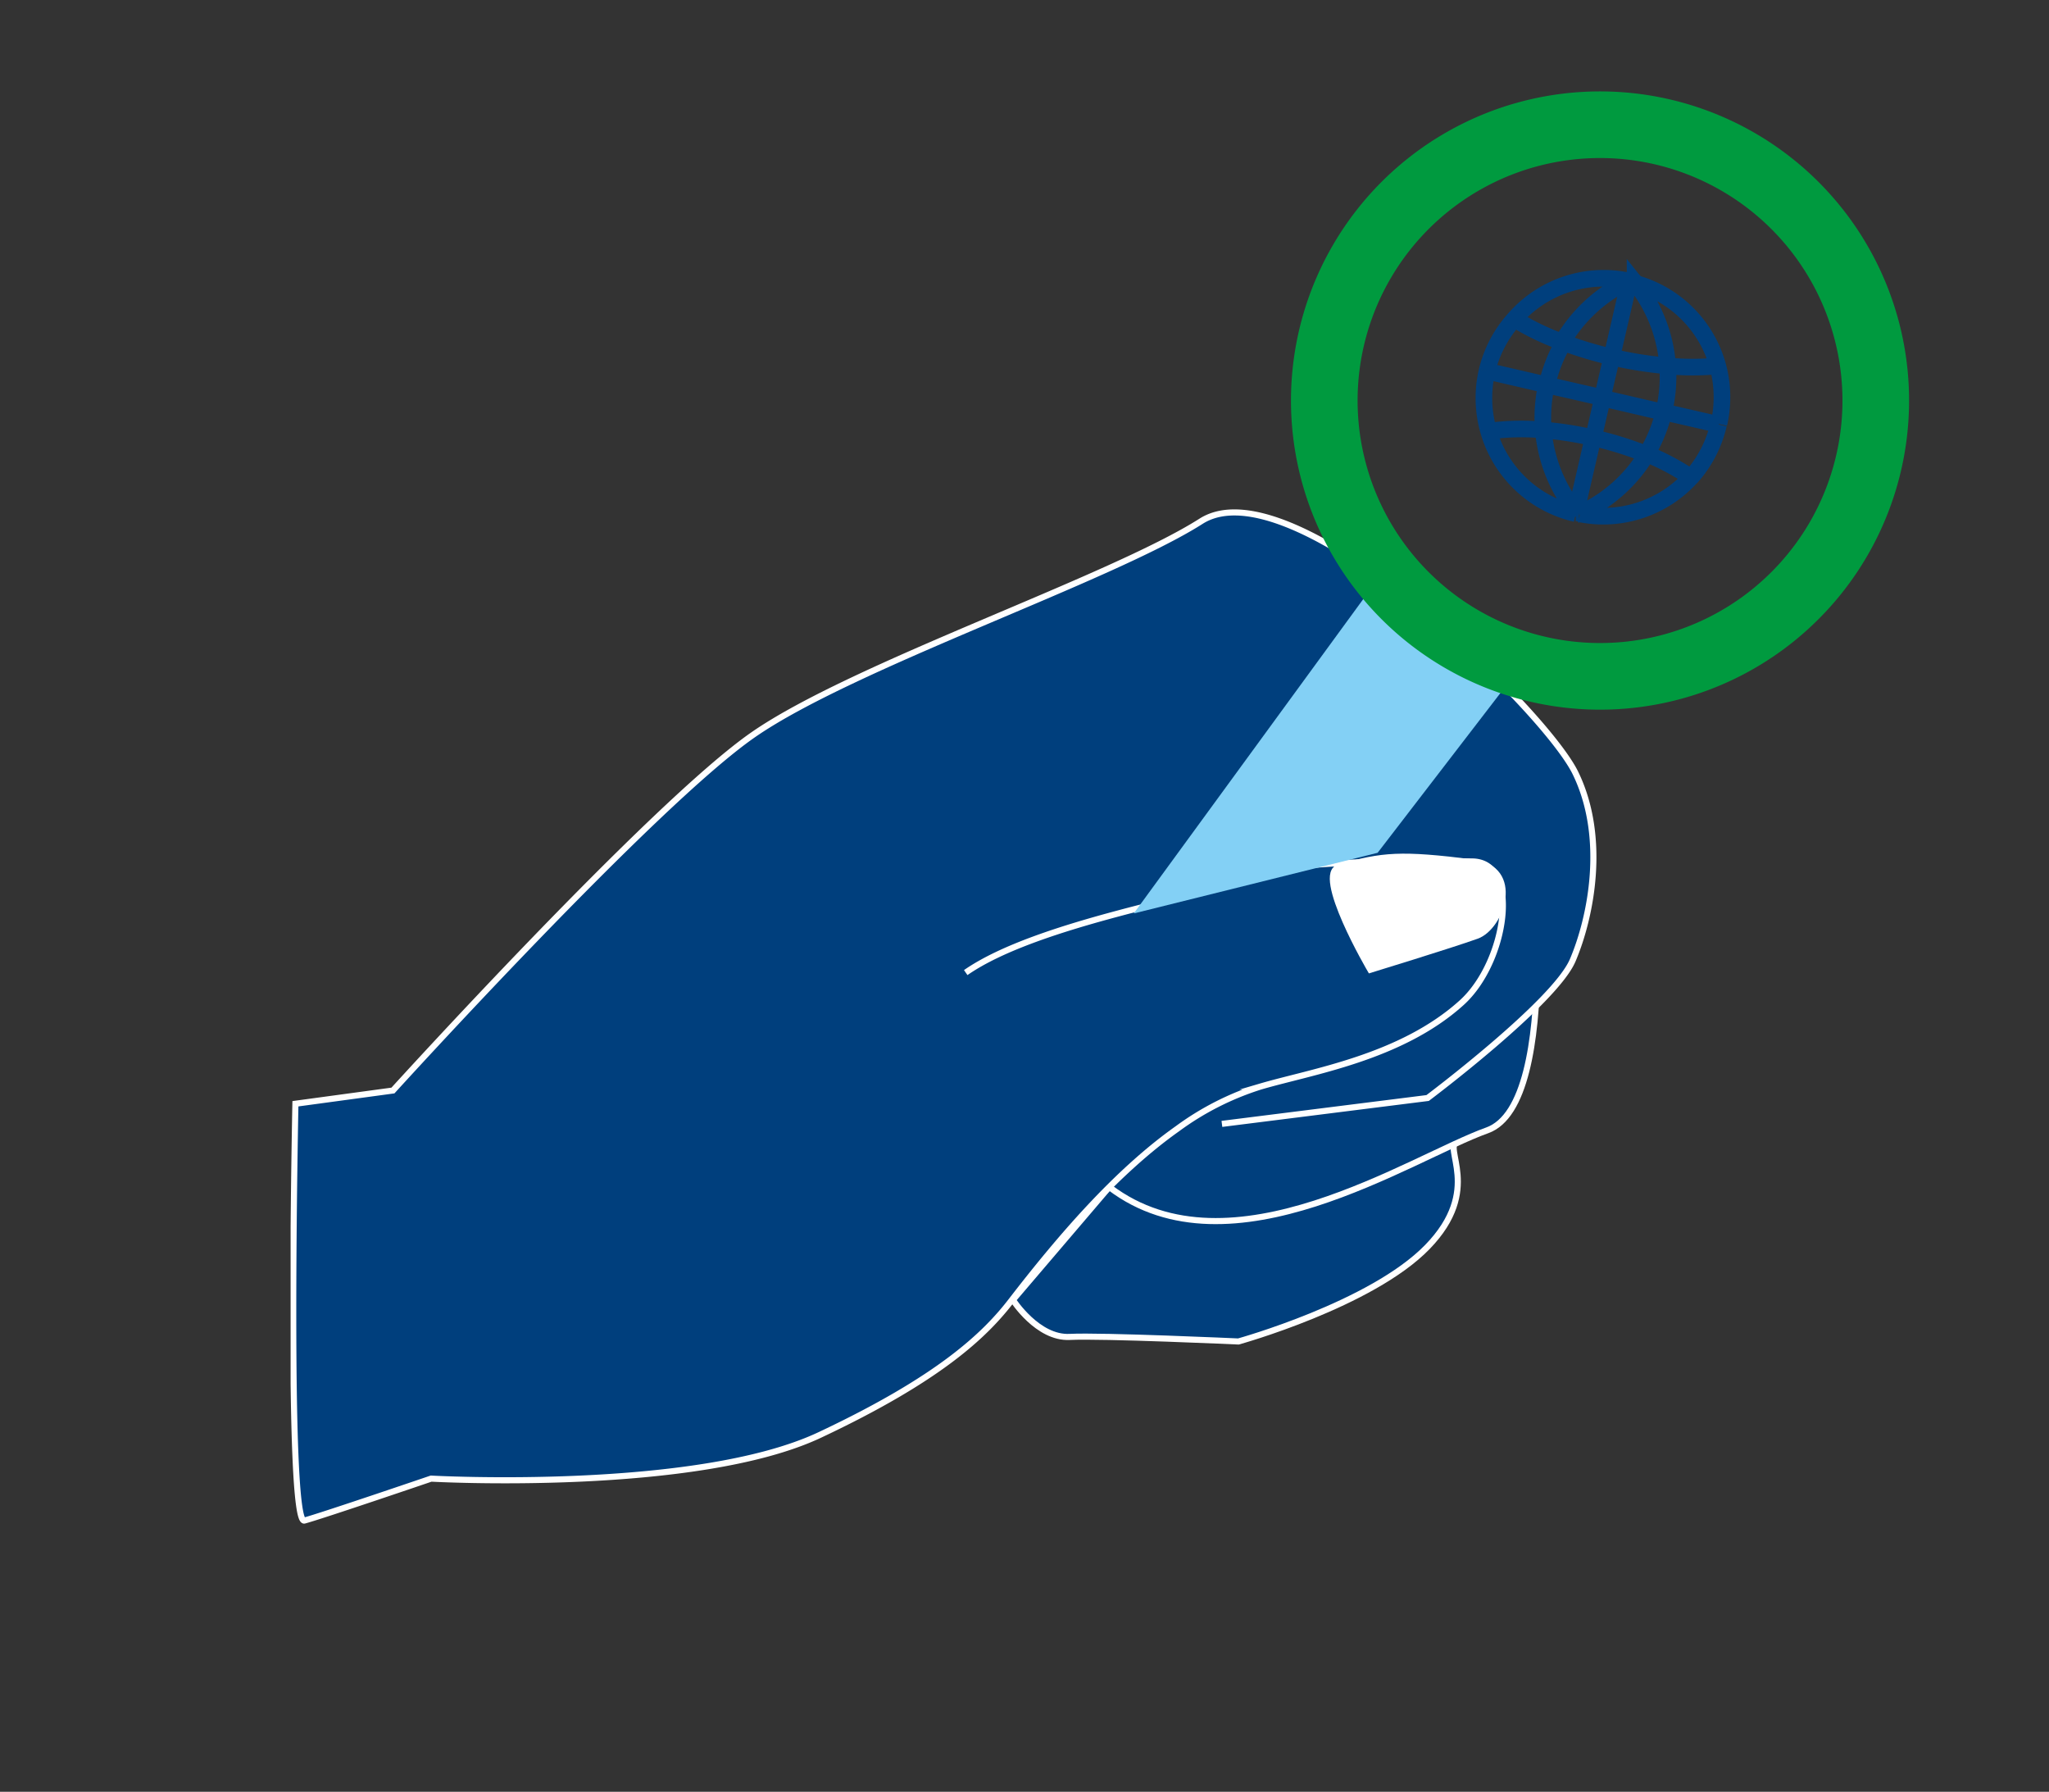<svg id="Laag_1" data-name="Laag 1" xmlns="http://www.w3.org/2000/svg" xmlns:xlink="http://www.w3.org/1999/xlink" width="175" height="153" viewBox="0 0 175 153">
  <rect x="0" y="0" width="175" height="153" fill="#333333" stroke="none"/>
  <defs>
    <style>
      .cls-1, .cls-4, .cls-6, .cls-8, .cls-9 {
        fill: none;
      }

      .cls-2 {
        clip-path: url(#clip-path);
      }

      .cls-3 {
        fill: #003f7d;
      }

      .cls-4, .cls-6 {
        stroke: #fff;
      }

      .cls-4, .cls-6, .cls-9 {
        stroke-miterlimit: 10;
      }

      .cls-4 {
        stroke-width: 0.52px;
      }

      .cls-5 {
        fill: #fff;
      }

      .cls-6 {
        stroke-width: 0.37px;
      }

      .cls-7 {
        fill: #83d0f5;
      }

      .cls-8 {
        stroke: #009a3f;
        stroke-linecap: round;
        stroke-linejoin: round;
        stroke-width: 5.69px;
      }

      .cls-9 {
        stroke: #003f7d;
        stroke-width: 1.42px;
      }
    </style>
    <clipPath id="clip-path">
      <rect class="cls-1" x="24.82" y="7.81" width="138.24" height="122.3"/>
    </clipPath>
  </defs>
  <title>05 hand en blokje v1</title>
  <g class="cls-2">
    <path class="cls-3" d="M124.48,97.38c-1.34.62,2.21,4.18-2.57,9.1s-16.14,8.07-16.14,8.07-11.67-.53-14.41-.39S86.51,111,86.51,111l8.2-9.61Z"/>
    <path class="cls-4" d="M124.48,97.38c-1.34.62,2.21,4.18-2.57,9.1s-16.14,8.07-16.14,8.07-11.67-.53-14.41-.39S86.51,111,86.51,111l8.2-9.61Z"/>
    <path class="cls-3" d="M110.57,63.89l20.11,6.63s2.89,23.66-3.66,26-21.91,12.69-32.23,4.88-14.94-11-14.94-11-.65-19.61,30.72-26.49"/>
    <path class="cls-4" d="M110.57,63.89l20.11,6.63s2.89,23.66-3.66,26-21.91,12.69-32.23,4.88-14.94-11-14.94-11S79.2,70.77,110.57,63.89Z"/>
    <path class="cls-3" d="M82.48,83.05c6.23-4.33,20.86-6.53,24-8.1s15.09-1.45,19.27-1.39,2.93,8.59-.91,12.06c-5.21,4.71-12.83,5.88-17.18,7.16a24.25,24.25,0,0,0-7.11,3.61c-5.21,3.69-10,9.27-14.14,14.63-2.29,3-6.22,6.72-16.37,11.5-10.58,5-33.22,3.74-33.22,3.74s-9.3,3.17-10.82,3.58-.77-35.59-.77-35.59l8.33-1.13s22.25-24.49,30.8-30.4,30.44-13.26,38.22-18.21S131.84,60.45,134.55,66s1.32,12.37-.23,16-12.39,11.76-12.39,11.76l-17.57,2.21"/>
    <path class="cls-4" d="M82.48,83.05c6.23-4.33,20.86-6.53,24-8.1s15.09-1.45,19.27-1.39,2.93,8.59-.91,12.06c-5.21,4.71-12.83,5.88-17.18,7.16a24.25,24.25,0,0,0-7.11,3.61c-5.21,3.69-10,9.27-14.14,14.63-2.29,3-6.22,6.72-16.37,11.5-10.58,5-33.22,3.74-33.22,3.74s-9.3,3.17-10.82,3.58-.77-35.59-.77-35.59l8.33-1.13s22.25-24.49,30.8-30.4,30.44-13.26,38.22-18.21S131.84,60.45,134.55,66s1.32,12.37-.23,16-12.39,11.76-12.39,11.76l-17.57,2.21"/>
    <path class="cls-5" d="M117,82.9s-4.87-8.28-2.67-8.9c3.79-1.07,5.28-1.2,11.48-.43,4.25.53,2.51,5.63.34,6.41S117,82.9,117,82.9"/>
    <path class="cls-6" d="M117,82.9s-4.87-8.28-2.67-8.9c3.79-1.07,5.28-1.2,11.48-.43,4.25.53,2.51,5.63.34,6.41S117,82.9,117,82.9Z"/>
  </g>
  <polygon class="cls-7" points="117.66 72.82 129.53 57.38 117.89 49.16 96.83 78 117.66 72.82"/>
  <g class="cls-2">
    <path class="cls-8" d="M116.37,22.24a23.55,23.55,0,1,0,32.25-8.32A23.54,23.54,0,0,0,116.37,22.24Z"/>
    <path class="cls-9" d="M136.09,37.38l.79-3.42m-2.28,9.9,0-.14m3.05-13.2-.8,3.44m-2.25,9.76,1.46-6.34m1.59-6.86,1.49-6.46M136.88,34l5.25,1.22M127,31.69l5.06,1.17m0,0,4.8,1.1m9.87,2.28-4.62-1.06m-7.25,8.74-.07,0m7.32-8.77a12.77,12.77,0,0,1-1.48,3.63m1.8-7.54a12.76,12.76,0,0,1-.3,3.82.29.29,0,0,1,0,.09m-2.46-11-.23-.28m-4.56,20a12.8,12.8,0,0,0,5.77-5.11m-1-14.62a12.82,12.82,0,0,1,2.78,7.08m-9-2a12.86,12.86,0,0,1,5.65-5.21M131.81,36.7a12.86,12.86,0,0,1,.27-3.84m2.55,10.86a12.87,12.87,0,0,1-2.82-7m3,7.25,0-.05m-.14-.18.14.18m-1.29-14.64a12.66,12.66,0,0,0-1.38,3.51.29.29,0,0,1,0,.09m7.36-8.95-.31.14m1.52,14.76a30.16,30.16,0,0,0-4.56-1.43m-8.94-.59a20.89,20.89,0,0,1,4.66-.09m0,0a31.32,31.32,0,0,1,4.28.68m8.3,3.39a20.35,20.35,0,0,0-3.74-2m-3-8.29a34.68,34.68,0,0,1-4.2-1.26m-4.17-2a22.53,22.53,0,0,0,4.17,2m4.2,1.26a33.51,33.51,0,0,0,4.77.75m4.19,0a22.29,22.29,0,0,1-4.19,0m4.3,5a10.26,10.26,0,0,1-2.36,4.53m-4.72-16.58-.5-.13m.5.13a10.1,10.1,0,0,1,7,7m.11,5a10.17,10.17,0,0,0-.11-5m-17.33-4a10.11,10.11,0,0,1,9.82-3.19m5.26,16.72a10.12,10.12,0,0,1-9.51,3.15m-5.57-16.68A10.17,10.17,0,0,0,127,31.69m0,0a10.21,10.21,0,0,0,.13,5.1m0,0a10.11,10.11,0,0,0,7.45,7.07m.17,0,.11,0m-.28-.06.17,0m4.4-19.84h0"/>
  </g>
</svg>
